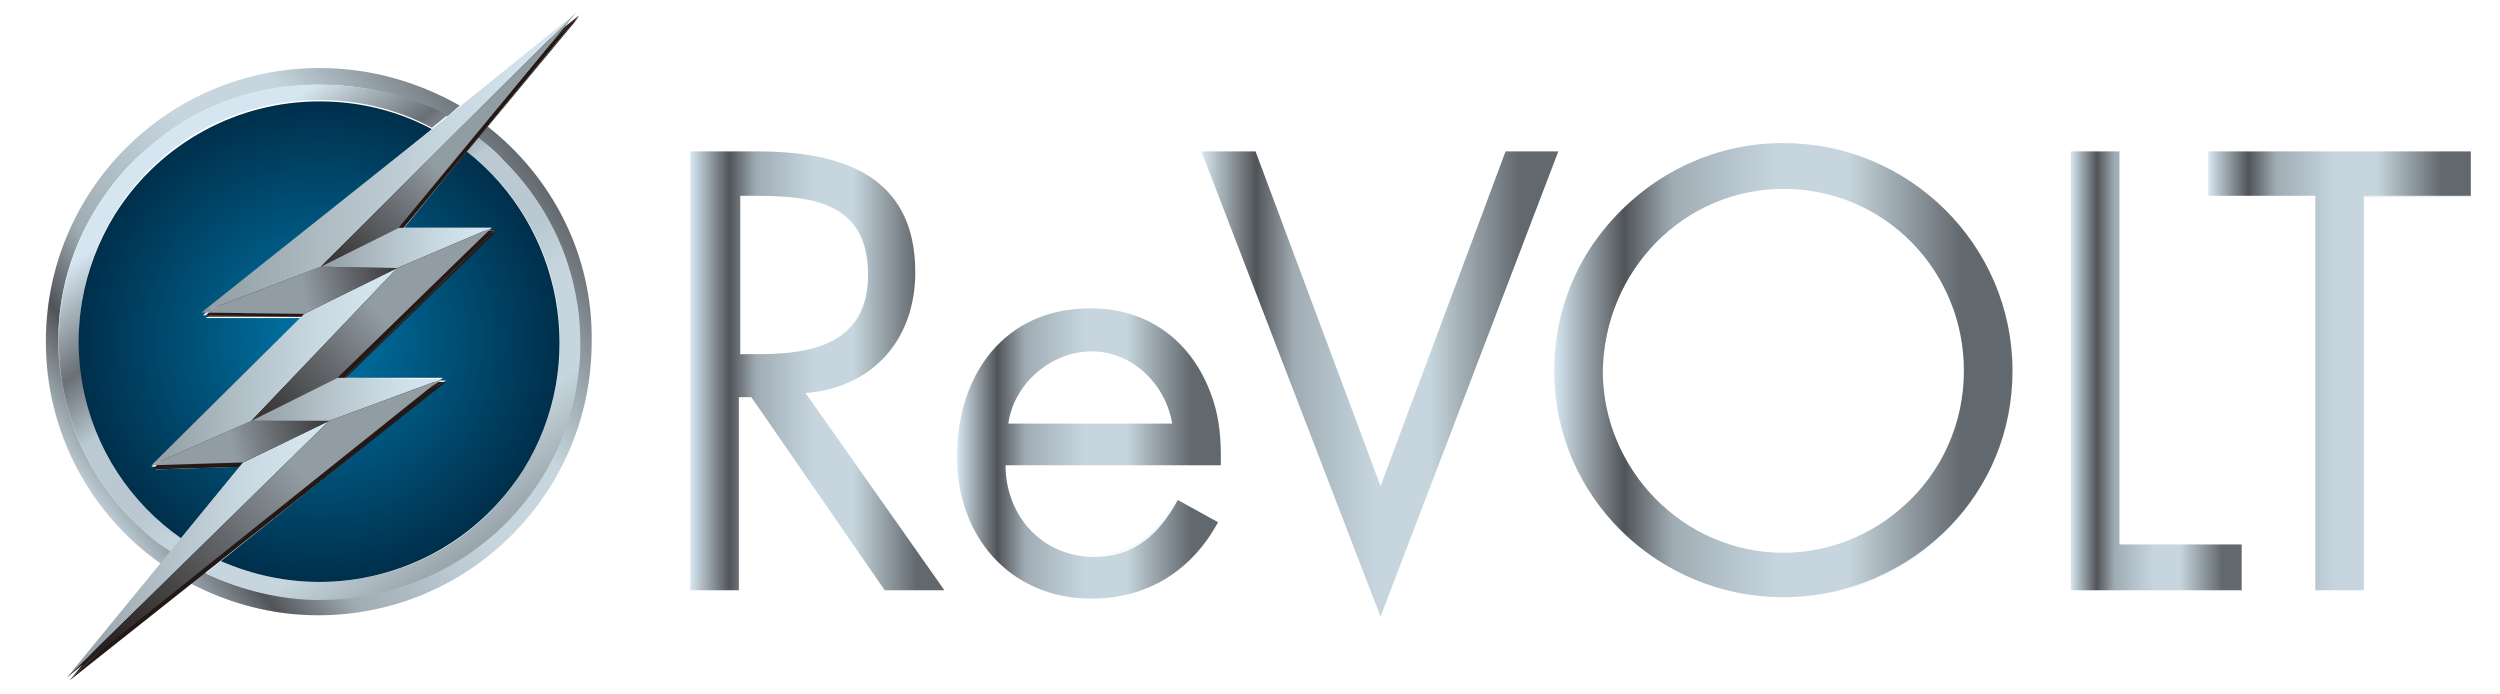 <?xml version="1.0" encoding="utf-8"?>
<!-- Generator: Adobe Illustrator 24.0.1, SVG Export Plug-In . SVG Version: 6.00 Build 0)  -->
<svg version="1.1" xmlns="http://www.w3.org/2000/svg" xmlns:xlink="http://www.w3.org/1999/xlink" x="0px" y="0px"
	 viewBox="0 0 180 50" style="enable-background:new 0 0 180 50;" xml:space="preserve">
<style type="text/css">
	.st0{clip-path:url(#SVGID_2_);fill:url(#SVGID_3_);}
	.st1{clip-path:url(#SVGID_5_);fill:#E1F2FC;}
	.st2{clip-path:url(#SVGID_5_);fill:url(#SVGID_6_);}
	.st3{clip-path:url(#SVGID_5_);fill:url(#SVGID_7_);}
	.st4{clip-path:url(#SVGID_5_);fill:url(#SVGID_8_);}
	.st5{clip-path:url(#SVGID_5_);fill:url(#SVGID_9_);}
	.st6{clip-path:url(#SVGID_11_);fill:url(#SVGID_12_);}
	.st7{fill:#231815;}
	.st8{clip-path:url(#SVGID_14_);fill:url(#SVGID_15_);}
	.st9{clip-path:url(#SVGID_17_);fill:url(#SVGID_18_);}
	.st10{clip-path:url(#SVGID_20_);fill:url(#SVGID_21_);}
	.st11{clip-path:url(#SVGID_23_);fill:url(#SVGID_24_);}
	.st12{clip-path:url(#SVGID_26_);fill:url(#SVGID_27_);}
	.st13{clip-path:url(#SVGID_29_);fill:url(#SVGID_30_);}
	.st14{clip-path:url(#SVGID_32_);fill:url(#SVGID_33_);}
	.st15{clip-path:url(#SVGID_35_);fill:url(#SVGID_36_);}
	.st16{clip-path:url(#SVGID_38_);fill:url(#SVGID_39_);}
	.st17{clip-path:url(#SVGID_38_);fill:#E1F2FC;}
	.st18{clip-path:url(#SVGID_38_);fill:url(#SVGID_40_);}
	.st19{clip-path:url(#SVGID_38_);fill:url(#SVGID_41_);}
	.st20{clip-path:url(#SVGID_38_);fill:#1F1715;}
	.st21{clip-path:url(#SVGID_38_);fill:url(#SVGID_42_);}
	.st22{clip-path:url(#SVGID_38_);fill:url(#SVGID_43_);}
	.st23{clip-path:url(#SVGID_38_);fill:url(#SVGID_44_);}
	.st24{clip-path:url(#SVGID_38_);fill:url(#SVGID_45_);}
	.st25{clip-path:url(#SVGID_38_);fill:url(#SVGID_46_);}
	.st26{clip-path:url(#SVGID_38_);fill:url(#SVGID_47_);}
	.st27{clip-path:url(#SVGID_38_);fill:url(#SVGID_48_);}
	.st28{clip-path:url(#SVGID_38_);fill:url(#SVGID_49_);}
	.st29{clip-path:url(#SVGID_38_);fill:url(#SVGID_50_);}
	.st30{clip-path:url(#SVGID_38_);fill:url(#SVGID_51_);}
	.st31{clip-path:url(#SVGID_38_);fill:url(#SVGID_52_);}
	.st32{clip-path:url(#SVGID_38_);fill:url(#SVGID_53_);}
	.st33{clip-path:url(#SVGID_38_);fill:url(#SVGID_54_);}
	.st34{clip-path:url(#SVGID_38_);fill:url(#SVGID_55_);}
	.st35{clip-path:url(#SVGID_38_);fill:url(#SVGID_56_);}
	.st36{clip-path:url(#SVGID_38_);fill:url(#SVGID_57_);}
	.st37{clip-path:url(#SVGID_38_);fill:url(#SVGID_58_);}
	.st38{clip-path:url(#SVGID_38_);fill:url(#SVGID_59_);}
	.st39{clip-path:url(#SVGID_38_);fill:url(#SVGID_60_);}
	.st40{clip-path:url(#SVGID_38_);fill:url(#SVGID_61_);}
	.st41{clip-path:url(#SVGID_38_);fill:url(#SVGID_62_);}
	.st42{clip-path:url(#SVGID_38_);fill:url(#SVGID_63_);}
	.st43{clip-path:url(#SVGID_38_);fill:url(#SVGID_64_);}
	.st44{clip-path:url(#SVGID_66_);fill:url(#SVGID_67_);}
	.st45{clip-path:url(#SVGID_69_);fill:url(#SVGID_70_);}
	.st46{clip-path:url(#SVGID_72_);fill:url(#SVGID_73_);}
	.st47{clip-path:url(#SVGID_75_);fill:url(#SVGID_76_);}
	.st48{clip-path:url(#SVGID_78_);fill:url(#SVGID_79_);}
	.st49{clip-path:url(#SVGID_81_);fill:#E1F2FC;}
	.st50{clip-path:url(#SVGID_81_);fill:url(#SVGID_82_);}
	.st51{clip-path:url(#SVGID_81_);fill:url(#SVGID_83_);}
	.st52{clip-path:url(#SVGID_81_);fill:url(#SVGID_84_);}
	.st53{clip-path:url(#SVGID_81_);fill:url(#SVGID_85_);}
	.st54{clip-path:url(#SVGID_81_);fill:url(#SVGID_86_);}
	.st55{clip-path:url(#SVGID_81_);fill:url(#SVGID_87_);}
</style>
<g id="レイヤー_2">
</g>
<g id="レイヤー_1">
	<g>
		<g>
			<defs>
				<path id="SVGID_1_" d="M3.3,24.6c0,10.9,8.8,19.7,19.7,19.7c10.9,0,19.7-8.8,19.7-19.7c0-10.9-8.8-19.7-19.7-19.7
					C12.1,4.9,3.3,13.7,3.3,24.6"/>
			</defs>
			<clipPath id="SVGID_2_">
				<use xlink:href="#SVGID_1_"  style="overflow:visible;"/>
			</clipPath>
			
				<linearGradient id="SVGID_3_" gradientUnits="userSpaceOnUse" x1="0" y1="8.740840e-02" x2="1" y2="8.740840e-02" gradientTransform="matrix(36.874 -27.201 27.201 36.874 6.115 37.029)">
				<stop  offset="0" style="stop-color:#F2F2F3"/>
				<stop  offset="0.152" style="stop-color:#5B5959"/>
				<stop  offset="0.258" style="stop-color:#B5B5B6"/>
				<stop  offset="0.41" style="stop-color:#D2D3D3"/>
				<stop  offset="0.489" style="stop-color:#E1E1E1"/>
				<stop  offset="0.64" style="stop-color:#E1E1E1"/>
				<stop  offset="0.888" style="stop-color:#6F6F6F"/>
				<stop  offset="1" style="stop-color:#6F6F6F"/>
			</linearGradient>
			<path class="st0" d="M3.3,24.6L3.3,24.6c0,6.6,3.3,12.5,8.3,16l0,0C6.5,37,3.3,31.2,3.3,24.6 M42.7,24.6
				c0,10.9-8.8,19.7-19.7,19.7c-3.3,0-6.4-0.8-9.2-2.3l0,0c2.7,1.4,5.9,2.3,9.2,2.3C33.9,44.3,42.7,35.5,42.7,24.6L42.7,24.6"/>
		</g>
		<g>
			<defs>
				<polyline id="SVGID_4_" points="3.3,44.3 42.7,44.3 42.7,4.9 3.3,4.9 3.3,44.3 				"/>
			</defs>
			<clipPath id="SVGID_5_">
				<use xlink:href="#SVGID_4_"  style="overflow:visible;"/>
			</clipPath>
			<path class="st1" d="M35.1,9.1L35.1,9.1c4.6,3.6,7.6,9.2,7.6,15.5c0,0,0,0,0,0l0,0C42.7,18.3,39.7,12.7,35.1,9.1 M23,4.9
				c-10.9,0-19.7,8.8-19.7,19.7l0,0C3.3,13.7,12.1,4.9,23,4.9c3.7,0,7.1,1,10.1,2.8l0,0C30.1,5.9,26.7,4.9,23,4.9"/>
			
				<linearGradient id="SVGID_6_" gradientUnits="userSpaceOnUse" x1="0" y1="-1.444570e-05" x2="1" y2="-1.444570e-05" gradientTransform="matrix(36.874 -27.201 27.201 36.874 6.115 37.029)">
				<stop  offset="0" style="stop-color:#D6E6F0"/>
				<stop  offset="0.152" style="stop-color:#505458"/>
				<stop  offset="0.258" style="stop-color:#A0ACB4"/>
				<stop  offset="0.41" style="stop-color:#B9C8D1"/>
				<stop  offset="0.489" style="stop-color:#C7D6DE"/>
				<stop  offset="0.64" style="stop-color:#C7D6DE"/>
				<stop  offset="0.888" style="stop-color:#62696E"/>
				<stop  offset="1" style="stop-color:#62696E"/>
			</linearGradient>
			<path class="st2" d="M35.1,9.1l-0.7,0.8c0.6,0.5,1.3,1,1.8,1.6c0,0,0.1,0.1,0.1,0.1c7.2,7.2,7.2,18.9-0.1,26.1
				c-3.7,3.6-8.5,5.4-13.3,5.4h0h0c-2.8,0-5.6-0.6-8.2-1.9l-1,0.8c2.7,1.4,5.9,2.3,9.2,2.3c10.9,0,19.7-8.8,19.7-19.7
				C42.7,18.3,39.7,12.7,35.1,9.1 M23,4.9c-10.9,0-19.7,8.8-19.7,19.7c0,6.6,3.3,12.5,8.3,16l0.7-0.9c-0.8-0.6-1.6-1.2-2.4-1.9
				c-0.1-0.1-0.1-0.1-0.2-0.2c-5.9-5.8-7.1-14.6-3.4-21.5c0.9-1.7,2-3.2,3.4-4.6c1.2-1.1,2.4-2.1,3.8-2.9c0,0,0,0,0,0l0,0
				c2.9-1.7,6.2-2.5,9.5-2.5c0,0,0,0,0,0c2.4,0,4.7,0.4,7,1.3c0,0,0,0,0,0c0,0,0,0,0,0c0.7,0.3,1.5,0.6,2.2,1l0.9-0.8
				C30.1,5.9,26.7,4.9,23,4.9"/>
			
				<linearGradient id="SVGID_7_" gradientUnits="userSpaceOnUse" x1="0" y1="-1.250618e-02" x2="1" y2="-1.250618e-02" gradientTransform="matrix(25.61 34.593 -34.593 25.61 13.587 12.794)">
				<stop  offset="0" style="stop-color:#D6E6F0"/>
				<stop  offset="0.152" style="stop-color:#697075"/>
				<stop  offset="0.258" style="stop-color:#BAC9D2"/>
				<stop  offset="0.41" style="stop-color:#B9C8D1"/>
				<stop  offset="0.489" style="stop-color:#C7D6DE"/>
				<stop  offset="0.64" style="stop-color:#C7D6DE"/>
				<stop  offset="0.888" style="stop-color:#778085"/>
				<stop  offset="1" style="stop-color:#778085"/>
			</linearGradient>
			<path class="st3" d="M6.3,16.1c-3.6,7-2.5,15.7,3.4,21.5c0.1,0.1,0.1,0.1,0.2,0.2c-0.1-0.1-0.1-0.1-0.2-0.2
				C3.8,31.8,2.6,23.1,6.3,16.1 M36.4,11.6c7.2,7.2,7.2,18.9-0.1,26.1c-3.7,3.6-8.5,5.4-13.3,5.4h0c4.8,0,9.6-1.8,13.3-5.4
				C43.6,30.5,43.6,18.8,36.4,11.6 M13.5,8.6C13.5,8.6,13.5,8.6,13.5,8.6C13.5,8.6,13.5,8.6,13.5,8.6 M30,7.4C30,7.4,30,7.4,30,7.4
				C30,7.4,30,7.4,30,7.4 M23,6.1C23,6.1,23,6.1,23,6.1c-3.3,0-6.6,0.8-9.5,2.5C16.4,6.9,19.7,6.1,23,6.1c2.4,0,4.7,0.4,7,1.3
				C27.7,6.5,25.4,6.1,23,6.1"/>
			
				<linearGradient id="SVGID_8_" gradientUnits="userSpaceOnUse" x1="0" y1="-4.050154e-02" x2="1" y2="-4.050154e-02" gradientTransform="matrix(36.874 -27.201 27.201 36.874 6.115 37.029)">
				<stop  offset="0" style="stop-color:#D6E6F0"/>
				<stop  offset="0.152" style="stop-color:#505458"/>
				<stop  offset="0.258" style="stop-color:#A0ACB4"/>
				<stop  offset="0.41" style="stop-color:#B9C8D1"/>
				<stop  offset="0.489" style="stop-color:#C7D6DE"/>
				<stop  offset="0.64" style="stop-color:#C7D6DE"/>
				<stop  offset="0.888" style="stop-color:#62696E"/>
				<stop  offset="1" style="stop-color:#62696E"/>
			</linearGradient>
			<path class="st4" d="M14.8,41.3L14.8,41.3c2.6,1.2,5.4,1.9,8.2,1.9h0C20.2,43.1,17.4,42.5,14.8,41.3 M9.9,37.8
				c0.7,0.7,1.5,1.4,2.4,1.9l0,0C11.4,39.2,10.6,38.6,9.9,37.8 M34.4,9.9L34.4,9.9c0.6,0.5,1.3,1,1.8,1.6c0,0,0.1,0.1,0.1,0.1
				c0,0-0.1-0.1-0.1-0.1C35.7,10.9,35.1,10.4,34.4,9.9 M13.5,8.6c-1.3,0.8-2.6,1.7-3.8,2.9c-1.4,1.4-2.6,3-3.4,4.6
				c0.9-1.7,2-3.2,3.4-4.6C10.9,10.4,12.1,9.4,13.5,8.6 M13.5,8.6L13.5,8.6C13.5,8.6,13.5,8.6,13.5,8.6 M30,7.4
				c0.7,0.3,1.5,0.6,2.2,1l0,0C31.4,8,30.7,7.7,30,7.4 M30,7.4C30,7.4,30,7.4,30,7.4C30,7.4,30,7.4,30,7.4"/>
			
				<linearGradient id="SVGID_9_" gradientUnits="userSpaceOnUse" x1="0" y1="-1.250798e-02" x2="1" y2="-1.250798e-02" gradientTransform="matrix(25.61 34.593 -34.593 25.61 13.587 12.794)">
				<stop  offset="0" style="stop-color:#D6E6F0"/>
				<stop  offset="0.152" style="stop-color:#697075"/>
				<stop  offset="0.258" style="stop-color:#BAC9D2"/>
				<stop  offset="0.41" style="stop-color:#B9C8D1"/>
				<stop  offset="0.489" style="stop-color:#C7D6DE"/>
				<stop  offset="0.64" style="stop-color:#C7D6DE"/>
				<stop  offset="0.888" style="stop-color:#778085"/>
				<stop  offset="1" style="stop-color:#778085"/>
			</linearGradient>
			<path class="st5" d="M34.4,9.9l-0.8,1c7,5.4,8.8,15.3,4.1,22.9c-3.3,5.3-8.9,8.1-14.7,8.1c-2.4,0-4.8-0.5-7.1-1.5l-1.1,0.9
				c2.6,1.2,5.4,1.9,8.2,1.9c4.8,0,9.6-1.8,13.3-5.4c7.3-7.2,7.3-18.9,0.1-26.1c0,0-0.1-0.1-0.1-0.1C35.7,10.9,35.1,10.4,34.4,9.9
				 M23,6.1c-3.3,0-6.6,0.8-9.5,2.5c0,0,0,0,0,0c0,0,0,0,0,0c-1.3,0.8-2.6,1.7-3.8,2.9c-1.4,1.4-2.6,3-3.4,4.6
				c-3.6,7-2.5,15.7,3.4,21.5c0.1,0.1,0.1,0.1,0.2,0.2c0.7,0.7,1.5,1.4,2.4,1.9l0.8-1c-7.5-5.2-9.7-15.5-4.8-23.4
				c3.3-5.3,8.9-8.1,14.7-8.1c2.7,0,5.5,0.6,8.1,2l1.1-0.9c-0.7-0.4-1.4-0.7-2.2-1c0,0,0,0,0,0c0,0,0,0,0,0
				C27.7,6.5,25.4,6.1,23,6.1"/>
		</g>
		<g>
			<defs>
				<path id="SVGID_10_" d="M8.3,15.4c-5.1,8.1-2.6,18.8,5.5,23.9c8.1,5.1,18.8,2.6,23.9-5.5c5.1-8.1,2.6-18.8-5.5-23.9
					c-2.9-1.8-6-2.6-9.2-2.6C17.2,7.3,11.6,10.1,8.3,15.4"/>
			</defs>
			<clipPath id="SVGID_11_">
				<use xlink:href="#SVGID_10_"  style="overflow:visible;"/>
			</clipPath>
			
				<radialGradient id="SVGID_12_" cx="4.812485e-06" cy="1.006270e-03" r="1" gradientTransform="matrix(17.317 0 0 17.317 22.985 24.566)" gradientUnits="userSpaceOnUse">
				<stop  offset="0" style="stop-color:#0077AA"/>
				<stop  offset="1" style="stop-color:#002F4B"/>
			</radialGradient>
			<path class="st6" d="M33.6,10.9l-4.5,5.5l6.3,0l0,0l-0.2,0.2l0.4,0l0,0l0,0l0,0l0,0L24.8,27.2l7.1,0l-0.3,0.2l0.5,0l0,0l0,0l0,0
				l0,0l0,0L15.9,40.4c2.3,1,4.7,1.5,7.1,1.5c5.8,0,11.4-2.9,14.7-8.1C42.4,26.2,40.5,16.3,33.6,10.9 M23,7.3
				c-5.8,0-11.4,2.9-14.7,8.1c-4.9,7.9-2.8,18.1,4.8,23.4l4.3-5.2l-6.2,0.2l0,0l0,0l0,0l0,0l0,0l0.2-0.2l-0.5,0l0,0l0,0l0,0l0,0l0,0
				l0,0l0,0l10.8-10.7l-6.9,0l0,0l0,0l0,0l0,0l0.3-0.2l-0.5,0L31.1,9.3C28.5,7.9,25.7,7.3,23,7.3"/>
		</g>
		<polyline class="st7" points="5,49 17.8,33.6 23.9,30.5 5,49 		"/>
		<path class="st7" d="M5,49L5,49l12.7-15.5h0l6.2-3l0,0L5,49 M17.8,33.6L5,49l18.9-18.5L17.8,33.6L17.8,33.6"/>
		<polyline class="st7" points="23.9,30.5 17.8,33.6 11.1,33.7 18.3,30.5 23.9,30.5 		"/>
		<path class="st7" d="M11.1,33.7L11.1,33.7l7.3-3.3h0l5.6,0l-6.2,3L11.1,33.7 M18.3,30.5l-7.2,3.3l6.6-0.2l6.2-3L18.3,30.5"/>
		<polyline class="st7" points="18.3,30.5 11.1,33.7 22.1,22.8 28.8,19.5 18.3,30.5 		"/>
		<path class="st7" d="M11.1,33.7L11.1,33.7l11-11l6.7-3.3l0,0l-10.5,11h0L11.1,33.7 M22.1,22.8l-11,11l7.2-3.3l10.4-11L22.1,22.8
			L22.1,22.8"/>
		<polyline class="st7" points="28.8,19.5 22.1,22.8 14.8,22.7 23.3,19.4 28.8,19.5 		"/>
		<path class="st7" d="M22.1,22.8l-7.3,0l0,0l8.6-3.3l5.5,0.1l0,0L22.1,22.8 M14.8,22.7l7.3,0l6.7-3.3l-5.5-0.1L14.8,22.7"/>
		<polyline class="st7" points="23.3,19.4 14.8,22.7 41.7,1.1 23.3,19.4 		"/>
		<path class="st7" d="M14.8,22.7L14.8,22.7L41.7,1.1l0,0L23.3,19.4h0L14.8,22.7 M41.7,1.1L14.8,22.7l8.6-3.3L41.7,1.1"/>
		<polyline class="st7" points="41.7,1.1 23.3,19.4 28.9,16.6 41.7,1.1 		"/>
		<path class="st7" d="M23.3,19.4L23.3,19.4L41.7,1.1l0,0L28.9,16.6L23.3,19.4 M41.7,1.2L23.4,19.4l5.5-2.8L41.7,1.2"/>
		<polyline class="st7" points="23.3,19.4 28.9,16.6 35.6,16.6 28.8,19.5 23.3,19.4 		"/>
		<path class="st7" d="M28.8,19.5l-5.5-0.1l0,0l5.5-2.8h0l6.7,0l0,0L28.8,19.5 M23.3,19.4l5.5,0.1l6.8-2.9l-6.7,0L23.3,19.4"/>
		<polyline class="st7" points="35.6,16.6 28.8,19.5 18.3,30.5 24.5,27.5 35.6,16.6 		"/>
		<path class="st7" d="M18.3,30.5L18.3,30.5l10.5-11h0l6.8-2.9l0,0L24.5,27.5L18.3,30.5 M28.8,19.5l-10.4,11l6.2-3l11.1-10.8
			L28.8,19.5"/>
		<polyline class="st7" points="24.5,27.5 18.3,30.5 23.9,30.5 32.1,27.5 24.5,27.5 		"/>
		<path class="st7" d="M23.9,30.5L23.9,30.5l-5.6,0l0,0l6.2-3h0l7.5,0l0,0L23.9,30.5 M18.4,30.5l5.6,0l8.1-3l-7.5,0L18.4,30.5"/>
		<polyline class="st7" points="32.1,27.5 23.9,30.5 5,49 32.1,27.5 		"/>
		<path class="st7" d="M5,49L5,49l18.9-18.5l8.1-3l0,0L5,49 M23.9,30.5L5,49l27-21.5L23.9,30.5L23.9,30.5"/>
		<g>
			<defs>
				<polyline id="SVGID_13_" points="17.5,33.3 4.8,48.8 23.7,30.3 17.5,33.3 				"/>
			</defs>
			<clipPath id="SVGID_14_">
				<use xlink:href="#SVGID_13_"  style="overflow:visible;"/>
			</clipPath>
			
				<linearGradient id="SVGID_15_" gradientUnits="userSpaceOnUse" x1="3.474958e-06" y1="7.995878e-02" x2="1" y2="7.995878e-02" gradientTransform="matrix(18.936 0 0 18.936 4.783 39.562)">
				<stop  offset="0" style="stop-color:#A4A4A5"/>
				<stop  offset="0.346" style="stop-color:#C8C8C9"/>
				<stop  offset="0.691" style="stop-color:#E5E5E6"/>
				<stop  offset="0.887" style="stop-color:#F0F0F1"/>
				<stop  offset="1" style="stop-color:#F0F0F1"/>
			</linearGradient>
			<polyline class="st8" points="17.5,33.3 17.5,33.3 17.3,33.6 17.3,33.6 13.1,38.8 12.2,39.8 12.2,39.8 11.5,40.6 11.5,40.6 
				4.8,48.8 4.8,48.8 4.8,48.8 17.5,33.3 			"/>
		</g>
		<g>
			<defs>
				<polyline id="SVGID_16_" points="10.9,33.5 17.5,33.3 23.7,30.3 18.1,30.3 10.9,33.5 				"/>
			</defs>
			<clipPath id="SVGID_17_">
				<use xlink:href="#SVGID_16_"  style="overflow:visible;"/>
			</clipPath>
			
				<linearGradient id="SVGID_18_" gradientUnits="userSpaceOnUse" x1="0" y1="2.119600e-02" x2="1" y2="2.119600e-02" gradientTransform="matrix(15.645 -3.994 3.994 15.645 11.372 33.397)">
				<stop  offset="0" style="stop-color:#A4A4A5"/>
				<stop  offset="0.339" style="stop-color:#A4A4A5"/>
				<stop  offset="0.543" style="stop-color:#74706F"/>
				<stop  offset="0.751" style="stop-color:#48403F"/>
				<stop  offset="0.91" style="stop-color:#2D2320"/>
				<stop  offset="1" style="stop-color:#231815"/>
			</linearGradient>
			<polyline class="st9" points="14.1,33.4 10.9,33.5 10.9,33.5 10.9,33.5 11.3,33.5 11.3,33.5 11.6,33.5 11.6,33.5 14.1,33.4 			
				"/>
		</g>
		<g>
			<defs>
				<polyline id="SVGID_19_" points="21.9,22.6 10.9,33.5 18.1,30.3 28.6,19.3 21.9,22.6 				"/>
			</defs>
			<clipPath id="SVGID_20_">
				<use xlink:href="#SVGID_19_"  style="overflow:visible;"/>
			</clipPath>
			
				<linearGradient id="SVGID_21_" gradientUnits="userSpaceOnUse" x1="0" y1="0.402" x2="1" y2="0.402" gradientTransform="matrix(17.698 0 0 17.698 10.88 26.404)">
				<stop  offset="0" style="stop-color:#A4A4A5"/>
				<stop  offset="0.346" style="stop-color:#C8C8C9"/>
				<stop  offset="0.691" style="stop-color:#E5E5E6"/>
				<stop  offset="0.887" style="stop-color:#F0F0F1"/>
				<stop  offset="1" style="stop-color:#F0F0F1"/>
			</linearGradient>
			<polyline class="st10" points="10.9,33.5 10.9,33.5 10.9,33.5 10.9,33.5 			"/>
		</g>
		<g>
			<defs>
				<polyline id="SVGID_22_" points="14.5,22.5 21.9,22.6 28.6,19.3 23.1,19.2 14.5,22.5 				"/>
			</defs>
			<clipPath id="SVGID_23_">
				<use xlink:href="#SVGID_22_"  style="overflow:visible;"/>
			</clipPath>
			
				<linearGradient id="SVGID_24_" gradientUnits="userSpaceOnUse" x1="0" y1="4.838520e-02" x2="1" y2="4.838520e-02" gradientTransform="matrix(17.191 -3.882 3.882 17.191 14.731 22.422)">
				<stop  offset="0" style="stop-color:#A4A4A5"/>
				<stop  offset="0.415" style="stop-color:#A4A4A5"/>
				<stop  offset="0.596" style="stop-color:#74706F"/>
				<stop  offset="0.78" style="stop-color:#48403F"/>
				<stop  offset="0.921" style="stop-color:#2D2320"/>
				<stop  offset="1" style="stop-color:#231815"/>
			</linearGradient>
			<polyline class="st11" points="28.6,19.3 21.9,22.6 14.5,22.5 15,22.5 15,22.5 15.3,22.5 15.3,22.5 21.9,22.6 21.9,22.6 
				28.6,19.3 			"/>
		</g>
		<g>
			<defs>
				<polyline id="SVGID_25_" points="14.5,22.5 23.1,19.2 41.5,0.9 14.5,22.5 				"/>
			</defs>
			<clipPath id="SVGID_26_">
				<use xlink:href="#SVGID_25_"  style="overflow:visible;"/>
			</clipPath>
			
				<linearGradient id="SVGID_27_" gradientUnits="userSpaceOnUse" x1="4.464835e-06" y1="0.401" x2="4.464835e-06" y2="0.401" gradientTransform="matrix(26.913 0 0 26.913 14.549 11.71)">
				<stop  offset="0" style="stop-color:#A4A4A5"/>
				<stop  offset="0.346" style="stop-color:#C8C8C9"/>
				<stop  offset="0.691" style="stop-color:#E5E5E6"/>
				<stop  offset="0.887" style="stop-color:#F0F0F1"/>
				<stop  offset="1" style="stop-color:#F0F0F1"/>
			</linearGradient>
			<line class="st12" x1="14.5" y1="22.5" x2="14.5" y2="22.5"/>
		</g>
		<g>
			<defs>
				<polyline id="SVGID_28_" points="23.1,19.2 28.7,16.4 41.5,0.9 23.1,19.2 				"/>
			</defs>
			<clipPath id="SVGID_29_">
				<use xlink:href="#SVGID_28_"  style="overflow:visible;"/>
			</clipPath>
			
				<linearGradient id="SVGID_30_" gradientUnits="userSpaceOnUse" x1="0" y1="-3.137139e-02" x2="1" y2="-3.137139e-02" gradientTransform="matrix(-20.636 19.86 -19.86 -20.636 40.858 1.817)">
				<stop  offset="0" style="stop-color:#A4A4A5"/>
				<stop  offset="0.482" style="stop-color:#A4A4A5"/>
				<stop  offset="0.642" style="stop-color:#74706F"/>
				<stop  offset="0.805" style="stop-color:#48403F"/>
				<stop  offset="0.93" style="stop-color:#2D2320"/>
				<stop  offset="1" style="stop-color:#231815"/>
			</linearGradient>
			<path class="st13" d="M41.5,0.9L41.5,0.9L28.7,16.4l-5.5,2.8l0,0l0,0l0,0l5.5-2.8L39.3,3.5l0,0l0,0l1.1-1.3l0,0L41.5,0.9
				 M41.5,0.9L41.5,0.9"/>
		</g>
		<g>
			<defs>
				<polyline id="SVGID_31_" points="18.1,30.3 23.7,30.3 31.8,27.3 24.3,27.2 18.1,30.3 				"/>
			</defs>
			<clipPath id="SVGID_32_">
				<use xlink:href="#SVGID_31_"  style="overflow:visible;"/>
			</clipPath>
			
				<linearGradient id="SVGID_33_" gradientUnits="userSpaceOnUse" x1="1.530365e-06" y1="1.687227e-03" x2="1" y2="1.687227e-03" gradientTransform="matrix(13.71 0 0 13.71 18.125 28.765)">
				<stop  offset="0" style="stop-color:#A4A4A5"/>
				<stop  offset="0.346" style="stop-color:#C8C8C9"/>
				<stop  offset="0.691" style="stop-color:#E5E5E6"/>
				<stop  offset="0.887" style="stop-color:#F0F0F1"/>
				<stop  offset="1" style="stop-color:#F0F0F1"/>
			</linearGradient>
			<polyline class="st14" points="31.8,27.3 23.7,30.3 18.1,30.3 23.7,30.3 31.8,27.3 			"/>
		</g>
		<g>
			<defs>
				<polyline id="SVGID_34_" points="23.7,30.3 4.8,48.8 31.8,27.3 23.7,30.3 				"/>
			</defs>
			<clipPath id="SVGID_35_">
				<use xlink:href="#SVGID_34_"  style="overflow:visible;"/>
			</clipPath>
			
				<linearGradient id="SVGID_36_" gradientUnits="userSpaceOnUse" x1="0" y1="1.380212e-05" x2="1" y2="1.380212e-05" gradientTransform="matrix(-25.45 20.937 -20.937 -25.45 30.866 27.72)">
				<stop  offset="0" style="stop-color:#A4A4A5"/>
				<stop  offset="0.339" style="stop-color:#A4A4A5"/>
				<stop  offset="0.543" style="stop-color:#74706F"/>
				<stop  offset="0.751" style="stop-color:#48403F"/>
				<stop  offset="0.91" style="stop-color:#2D2320"/>
				<stop  offset="1" style="stop-color:#231815"/>
			</linearGradient>
			<path class="st15" d="M4.8,48.8L4.8,48.8L4.8,48.8L4.8,48.8L4.8,48.8L4.8,48.8 M31.8,27.3L31.8,27.3"/>
		</g>
		<g>
			<defs>
				<polyline id="SVGID_37_" points="4.8,48.8 41.5,48.8 41.5,0.9 4.8,0.9 4.8,48.8 				"/>
			</defs>
			<clipPath id="SVGID_38_">
				<use xlink:href="#SVGID_37_"  style="overflow:visible;"/>
			</clipPath>
			
				<linearGradient id="SVGID_39_" gradientUnits="userSpaceOnUse" x1="2.212893e-04" y1="-1.071697e-04" x2="1" y2="-1.071697e-04" gradientTransform="matrix(18.936 0 0 18.936 4.783 39.562)">
				<stop  offset="0" style="stop-color:#919CA3"/>
				<stop  offset="0.316" style="stop-color:#AEBBC3"/>
				<stop  offset="0.683" style="stop-color:#C9D9E2"/>
				<stop  offset="0.887" style="stop-color:#D4E4EE"/>
				<stop  offset="1" style="stop-color:#D4E4EE"/>
			</linearGradient>
			<polyline class="st16" points="23.7,30.3 17.5,33.3 17.5,33.3 4.8,48.8 23.7,30.3 			"/>
			<polyline class="st17" points="4.8,48.8 4.8,48.8 4.8,48.8 4.8,48.8 			"/>
			
				<linearGradient id="SVGID_40_" gradientUnits="userSpaceOnUse" x1="0" y1="4.278583e-02" x2="1" y2="4.278583e-02" gradientTransform="matrix(-25.45 20.937 -20.937 -25.45 30.866 27.72)">
				<stop  offset="0" style="stop-color:#919CA3"/>
				<stop  offset="0.339" style="stop-color:#919CA3"/>
				<stop  offset="0.547" style="stop-color:#65696D"/>
				<stop  offset="0.753" style="stop-color:#3F3D3D"/>
				<stop  offset="0.91" style="stop-color:#282120"/>
				<stop  offset="1" style="stop-color:#1F1715"/>
			</linearGradient>
			<polyline class="st18" points="23.7,30.3 4.8,48.8 4.8,48.8 4.8,48.8 23.7,30.3 			"/>
			
				<radialGradient id="SVGID_41_" cx="-0.699" cy="0.516" r="3.830892e-05" gradientTransform="matrix(17.317 0 0 17.317 22.985 24.566)" gradientUnits="userSpaceOnUse">
				<stop  offset="0" style="stop-color:#0071A8"/>
				<stop  offset="1" style="stop-color:#002D4A"/>
			</radialGradient>
			<polyline class="st19" points="10.9,33.5 10.9,33.5 10.9,33.5 10.9,33.5 			"/>
			<polyline class="st20" points="23.3,30.5 17.5,33.3 14.1,33.4 17.5,33.3 17.5,33.3 23.3,30.5 			"/>
			
				<linearGradient id="SVGID_42_" gradientUnits="userSpaceOnUse" x1="0" y1="-0.409" x2="1" y2="-0.409" gradientTransform="matrix(18.936 0 0 18.936 4.783 39.562)">
				<stop  offset="0" style="stop-color:#919CA3"/>
				<stop  offset="0.316" style="stop-color:#AEBBC3"/>
				<stop  offset="0.683" style="stop-color:#C9D9E2"/>
				<stop  offset="0.887" style="stop-color:#D4E4EE"/>
				<stop  offset="1" style="stop-color:#D4E4EE"/>
			</linearGradient>
			<polyline class="st21" points="23.7,30.3 23.3,30.5 17.5,33.3 17.5,33.3 17.5,33.3 17.5,33.3 23.7,30.3 			"/>
			
				<linearGradient id="SVGID_43_" gradientUnits="userSpaceOnUse" x1="0" y1="2.589682e-03" x2="1" y2="2.589682e-03" gradientTransform="matrix(15.645 -3.994 3.994 15.645 11.372 33.397)">
				<stop  offset="0" style="stop-color:#919CA3"/>
				<stop  offset="0.339" style="stop-color:#919CA3"/>
				<stop  offset="0.546" style="stop-color:#65696D"/>
				<stop  offset="0.753" style="stop-color:#3F3D3D"/>
				<stop  offset="0.91" style="stop-color:#282120"/>
				<stop  offset="1" style="stop-color:#1F1715"/>
			</linearGradient>
			<polyline class="st22" points="18.1,30.3 10.9,33.5 14.1,33.4 17.5,33.3 23.3,30.5 23.7,30.3 18.1,30.3 			"/>
			
				<linearGradient id="SVGID_44_" gradientUnits="userSpaceOnUse" x1="5.022196e-05" y1="0.31" x2="1" y2="0.31" gradientTransform="matrix(17.698 0 0 17.698 10.88 26.404)">
				<stop  offset="0" style="stop-color:#919CA3"/>
				<stop  offset="0.316" style="stop-color:#AEBBC3"/>
				<stop  offset="0.683" style="stop-color:#C9D9E2"/>
				<stop  offset="0.887" style="stop-color:#D4E4EE"/>
				<stop  offset="1" style="stop-color:#D4E4EE"/>
			</linearGradient>
			<polyline class="st23" points="18.1,30.3 10.9,33.5 10.9,33.5 10.9,33.5 18.1,30.3 			"/>
			
				<radialGradient id="SVGID_45_" cx="0" cy="0" r="1" gradientTransform="matrix(17.317 0 0 17.317 22.985 24.566)" gradientUnits="userSpaceOnUse">
				<stop  offset="0" style="stop-color:#0071A8"/>
				<stop  offset="1" style="stop-color:#002D4A"/>
			</radialGradient>
			<polyline class="st24" points="21.7,22.8 10.9,33.5 10.9,33.5 21.7,22.8 21.7,22.8 			"/>
			<polyline class="st20" points="28.1,19.5 21.9,22.6 21.9,22.6 21.7,22.8 21.7,22.8 21.9,22.6 28.1,19.5 			"/>
			<polyline class="st20" points="21.7,22.8 21.7,22.8 21.7,22.8 21.7,22.8 21.7,22.8 			"/>
			
				<linearGradient id="SVGID_46_" gradientUnits="userSpaceOnUse" x1="9.236099e-05" y1="-8.783454e-06" x2="1" y2="-8.783454e-06" gradientTransform="matrix(17.698 0 0 17.698 10.88 26.404)">
				<stop  offset="0" style="stop-color:#919CA3"/>
				<stop  offset="0.316" style="stop-color:#AEBBC3"/>
				<stop  offset="0.683" style="stop-color:#C9D9E2"/>
				<stop  offset="0.887" style="stop-color:#D4E4EE"/>
				<stop  offset="1" style="stop-color:#D4E4EE"/>
			</linearGradient>
			<polyline class="st25" points="28.6,19.3 28.1,19.5 21.9,22.6 21.7,22.8 21.7,22.8 10.9,33.5 18.1,30.3 28.6,19.3 			"/>
			
				<linearGradient id="SVGID_47_" gradientUnits="userSpaceOnUse" x1="0" y1="4.838837e-02" x2="1" y2="4.838837e-02" gradientTransform="matrix(17.191 -3.882 3.882 17.191 14.731 22.422)">
				<stop  offset="0" style="stop-color:#919CA3"/>
				<stop  offset="0.415" style="stop-color:#919CA3"/>
				<stop  offset="0.599" style="stop-color:#65696D"/>
				<stop  offset="0.781" style="stop-color:#3F3D3D"/>
				<stop  offset="0.921" style="stop-color:#282120"/>
				<stop  offset="1" style="stop-color:#1F1715"/>
			</linearGradient>
			<polyline class="st26" points="28.6,19.3 21.9,22.6 21.9,22.6 21.9,22.6 28.1,19.5 28.6,19.3 28.6,19.3 28.6,19.3 			"/>
			
				<linearGradient id="SVGID_48_" gradientUnits="userSpaceOnUse" x1="0" y1="0.119" x2="0.622" y2="0.119" gradientTransform="matrix(12.287 0 0 12.287 23.123 17.83)">
				<stop  offset="0" style="stop-color:#919CA3"/>
				<stop  offset="0.316" style="stop-color:#AEBBC3"/>
				<stop  offset="0.683" style="stop-color:#C9D9E2"/>
				<stop  offset="0.887" style="stop-color:#D4E4EE"/>
				<stop  offset="1" style="stop-color:#D4E4EE"/>
			</linearGradient>
			<polyline class="st27" points="28.6,19.3 28.6,19.3 28.6,19.3 28.6,19.3 			"/>
			
				<linearGradient id="SVGID_49_" gradientUnits="userSpaceOnUse" x1="0" y1="1.175509e-02" x2="1" y2="1.175509e-02" gradientTransform="matrix(17.191 -3.882 3.882 17.191 14.731 22.422)">
				<stop  offset="0" style="stop-color:#919CA3"/>
				<stop  offset="0.415" style="stop-color:#919CA3"/>
				<stop  offset="0.599" style="stop-color:#65696D"/>
				<stop  offset="0.781" style="stop-color:#3F3D3D"/>
				<stop  offset="0.921" style="stop-color:#282120"/>
				<stop  offset="1" style="stop-color:#1F1715"/>
			</linearGradient>
			<polyline class="st28" points="23.1,19.2 14.5,22.5 21.9,22.6 28.6,19.3 23.1,19.2 			"/>
			
				<linearGradient id="SVGID_50_" gradientUnits="userSpaceOnUse" x1="4.464835e-06" y1="0.34" x2="1" y2="0.34" gradientTransform="matrix(26.913 0 0 26.913 14.549 11.71)">
				<stop  offset="0" style="stop-color:#919CA3"/>
				<stop  offset="0.316" style="stop-color:#AEBBC3"/>
				<stop  offset="0.683" style="stop-color:#C9D9E2"/>
				<stop  offset="0.887" style="stop-color:#D4E4EE"/>
				<stop  offset="1" style="stop-color:#D4E4EE"/>
			</linearGradient>
			<polyline class="st29" points="23.1,19.2 14.5,22.5 23.1,19.2 			"/>
			
				<linearGradient id="SVGID_51_" gradientUnits="userSpaceOnUse" x1="-3.104545e-06" y1="0.116" x2="1" y2="0.116" gradientTransform="matrix(12.287 0 0 12.287 23.123 17.83)">
				<stop  offset="0" style="stop-color:#919CA3"/>
				<stop  offset="0.316" style="stop-color:#AEBBC3"/>
				<stop  offset="0.683" style="stop-color:#C9D9E2"/>
				<stop  offset="0.887" style="stop-color:#D4E4EE"/>
				<stop  offset="1" style="stop-color:#D4E4EE"/>
			</linearGradient>
			<polyline class="st30" points="23.1,19.2 23.1,19.2 28.6,19.3 28.6,19.3 23.1,19.2 			"/>
			
				<linearGradient id="SVGID_52_" gradientUnits="userSpaceOnUse" x1="4.464835e-06" y1="3.456040e-06" x2="1" y2="3.456040e-06" gradientTransform="matrix(26.913 0 0 26.913 14.549 11.71)">
				<stop  offset="0" style="stop-color:#919CA3"/>
				<stop  offset="0.316" style="stop-color:#AEBBC3"/>
				<stop  offset="0.683" style="stop-color:#C9D9E2"/>
				<stop  offset="0.887" style="stop-color:#D4E4EE"/>
				<stop  offset="1" style="stop-color:#D4E4EE"/>
			</linearGradient>
			<polyline class="st31" points="41.5,0.9 31.1,9.3 14.5,22.5 23.1,19.2 23.1,19.2 23.1,19.2 41.5,0.9 			"/>
			
				<linearGradient id="SVGID_53_" gradientUnits="userSpaceOnUse" x1="0" y1="-6.131921e-02" x2="1" y2="-6.131921e-02" gradientTransform="matrix(26.913 0 0 26.913 14.549 11.71)">
				<stop  offset="0" style="stop-color:#919CA3"/>
				<stop  offset="0.316" style="stop-color:#AEBBC3"/>
				<stop  offset="0.683" style="stop-color:#C9D9E2"/>
				<stop  offset="0.887" style="stop-color:#D4E4EE"/>
				<stop  offset="1" style="stop-color:#D4E4EE"/>
			</linearGradient>
			<polyline class="st32" points="41.5,0.9 23.1,19.2 23.1,19.2 41.5,0.9 			"/>
			
				<linearGradient id="SVGID_54_" gradientUnits="userSpaceOnUse" x1="0" y1="-3.136522e-02" x2="1" y2="-3.136522e-02" gradientTransform="matrix(-20.636 19.86 -19.86 -20.636 40.858 1.817)">
				<stop  offset="0" style="stop-color:#919CA3"/>
				<stop  offset="0.482" style="stop-color:#919CA3"/>
				<stop  offset="0.644" style="stop-color:#65696D"/>
				<stop  offset="0.806" style="stop-color:#3F3D3D"/>
				<stop  offset="0.93" style="stop-color:#282120"/>
				<stop  offset="1" style="stop-color:#1F1715"/>
			</linearGradient>
			<polyline class="st33" points="41.5,0.9 23.1,19.2 28.7,16.4 41.5,0.9 			"/>
			
				<linearGradient id="SVGID_55_" gradientUnits="userSpaceOnUse" x1="0.319" y1="0.279" x2="0.319" y2="0.279" gradientTransform="matrix(26.913 0 0 26.913 14.549 11.71)">
				<stop  offset="0" style="stop-color:#919CA3"/>
				<stop  offset="0.316" style="stop-color:#AEBBC3"/>
				<stop  offset="0.683" style="stop-color:#C9D9E2"/>
				<stop  offset="0.887" style="stop-color:#D4E4EE"/>
				<stop  offset="1" style="stop-color:#D4E4EE"/>
			</linearGradient>
			<line class="st34" x1="23.1" y1="19.2" x2="23.1" y2="19.2"/>
			
				<linearGradient id="SVGID_56_" gradientUnits="userSpaceOnUse" x1="0" y1="-3.947534e-02" x2="1" y2="-3.947534e-02" gradientTransform="matrix(-20.636 19.86 -19.86 -20.636 40.858 1.817)">
				<stop  offset="0" style="stop-color:#919CA3"/>
				<stop  offset="0.482" style="stop-color:#919CA3"/>
				<stop  offset="0.644" style="stop-color:#65696D"/>
				<stop  offset="0.806" style="stop-color:#3F3D3D"/>
				<stop  offset="0.93" style="stop-color:#282120"/>
				<stop  offset="1" style="stop-color:#1F1715"/>
			</linearGradient>
			<polyline class="st35" points="28.7,16.4 23.1,19.2 23.1,19.2 28.7,16.4 			"/>
			
				<linearGradient id="SVGID_57_" gradientUnits="userSpaceOnUse" x1="-3.104545e-06" y1="-6.286702e-06" x2="1" y2="-6.286702e-06" gradientTransform="matrix(12.287 0 0 12.287 23.123 17.83)">
				<stop  offset="0" style="stop-color:#919CA3"/>
				<stop  offset="0.316" style="stop-color:#AEBBC3"/>
				<stop  offset="0.683" style="stop-color:#C9D9E2"/>
				<stop  offset="0.887" style="stop-color:#D4E4EE"/>
				<stop  offset="1" style="stop-color:#D4E4EE"/>
			</linearGradient>
			<polyline class="st36" points="28.7,16.4 23.1,19.2 28.6,19.3 35.4,16.4 29.1,16.4 29.1,16.4 28.7,16.4 			"/>
			<polyline class="st20" points="18.1,30.3 18.1,30.3 18.1,30.3 18.1,30.3 			"/>
			
				<linearGradient id="SVGID_58_" gradientUnits="userSpaceOnUse" x1="0" y1="-9.194111e-02" x2="1" y2="-9.194111e-02" gradientTransform="matrix(17.698 0 0 17.698 10.88 26.404)">
				<stop  offset="0" style="stop-color:#919CA3"/>
				<stop  offset="0.316" style="stop-color:#AEBBC3"/>
				<stop  offset="0.683" style="stop-color:#C9D9E2"/>
				<stop  offset="0.887" style="stop-color:#D4E4EE"/>
				<stop  offset="1" style="stop-color:#D4E4EE"/>
			</linearGradient>
			<polyline class="st37" points="28.6,19.3 28.6,19.3 18.1,30.3 18.1,30.3 28.6,19.3 			"/>
			
				<linearGradient id="SVGID_59_" gradientUnits="userSpaceOnUse" x1="0" y1="1.381746e-04" x2="0.877" y2="1.381746e-04" gradientTransform="matrix(17.191 -3.882 3.882 17.191 14.731 22.422)">
				<stop  offset="0" style="stop-color:#919CA3"/>
				<stop  offset="0.415" style="stop-color:#919CA3"/>
				<stop  offset="0.599" style="stop-color:#65696D"/>
				<stop  offset="0.781" style="stop-color:#3F3D3D"/>
				<stop  offset="0.921" style="stop-color:#282120"/>
				<stop  offset="1" style="stop-color:#1F1715"/>
			</linearGradient>
			<polyline class="st38" points="28.6,19.3 28.6,19.3 28.6,19.3 28.6,19.3 			"/>
			
				<linearGradient id="SVGID_60_" gradientUnits="userSpaceOnUse" x1="0" y1="1.882130e-03" x2="1" y2="1.882130e-03" gradientTransform="matrix(12.287 0 0 12.287 23.123 17.83)">
				<stop  offset="0" style="stop-color:#919CA3"/>
				<stop  offset="0.316" style="stop-color:#AEBBC3"/>
				<stop  offset="0.683" style="stop-color:#C9D9E2"/>
				<stop  offset="0.887" style="stop-color:#D4E4EE"/>
				<stop  offset="1" style="stop-color:#D4E4EE"/>
			</linearGradient>
			<polyline class="st39" points="35.4,16.4 28.6,19.3 28.6,19.3 28.6,19.3 35.4,16.4 35.4,16.4 35.4,16.4 			"/>
			
				<linearGradient id="SVGID_61_" gradientUnits="userSpaceOnUse" x1="0" y1="1.026831e-02" x2="1" y2="1.026831e-02" gradientTransform="matrix(-19.297 16.303 -16.303 -19.297 34.461 16.833)">
				<stop  offset="0" style="stop-color:#919CA3"/>
				<stop  offset="0.363" style="stop-color:#919CA3"/>
				<stop  offset="0.563" style="stop-color:#65696D"/>
				<stop  offset="0.762" style="stop-color:#3F3D3D"/>
				<stop  offset="0.913" style="stop-color:#282120"/>
				<stop  offset="1" style="stop-color:#1F1715"/>
			</linearGradient>
			<polyline class="st40" points="35.4,16.4 28.6,19.3 18.1,30.3 18.1,30.3 24.3,27.2 35.4,16.4 35.4,16.4 			"/>
			
				<linearGradient id="SVGID_62_" gradientUnits="userSpaceOnUse" x1="1.530365e-06" y1="-2.316416e-05" x2="1" y2="-2.316416e-05" gradientTransform="matrix(13.71 0 0 13.71 18.125 28.765)">
				<stop  offset="0" style="stop-color:#919CA3"/>
				<stop  offset="0.316" style="stop-color:#AEBBC3"/>
				<stop  offset="0.683" style="stop-color:#C9D9E2"/>
				<stop  offset="0.887" style="stop-color:#D4E4EE"/>
				<stop  offset="1" style="stop-color:#D4E4EE"/>
			</linearGradient>
			<polyline class="st41" points="24.3,27.2 18.1,30.3 18.1,30.3 23.7,30.3 31.8,27.3 24.8,27.2 24.8,27.2 24.3,27.2 			"/>
			<polyline class="st17" points="5.9,47.9 4.8,48.8 4.8,48.8 5.9,47.9 5.9,47.9 			"/>
			
				<radialGradient id="SVGID_63_" cx="0" cy="0" r="1" gradientTransform="matrix(17.317 0 0 17.317 22.985 24.566)" gradientUnits="userSpaceOnUse">
				<stop  offset="0" style="stop-color:#0071A8"/>
				<stop  offset="1" style="stop-color:#002D4A"/>
			</radialGradient>
			<polyline class="st42" points="31.8,27.3 31.6,27.5 31.6,27.5 31.8,27.3 			"/>
			<polyline class="st20" points="7.2,46.9 6,47.9 6,47.9 7.2,46.9 7.2,46.9 			"/>
			<path class="st20" d="M6,47.9L6,47.9L6,47.9L6,47.9L6,47.9 M7.2,46.9L7.2,46.9L7.2,46.9L7.2,46.9L7.2,46.9"/>
			<polyline class="st20" points="31.6,27.5 31.1,27.8 31.1,27.8 31.6,27.5 31.6,27.5 			"/>
			<path class="st20" d="M31.1,27.8L31.1,27.8L31.1,27.8L31.1,27.8L31.1,27.8 M31.6,27.5L31.6,27.5L31.6,27.5L31.6,27.5L31.6,27.5"
				/>
			<polyline class="st20" points="31.1,27.8 31.1,27.8 7.2,46.9 7.2,46.9 31.1,27.8 			"/>
			<path class="st20" d="M7.2,46.9L7.2,46.9L7.2,46.9L7.2,46.9L7.2,46.9 M31.1,27.8L31.1,27.8L31.1,27.8L31.1,27.8L31.1,27.8"/>
			
				<linearGradient id="SVGID_64_" gradientUnits="userSpaceOnUse" x1="0" y1="3.450955e-02" x2="1" y2="3.450955e-02" gradientTransform="matrix(-25.45 20.937 -20.937 -25.45 30.866 27.72)">
				<stop  offset="0" style="stop-color:#919CA3"/>
				<stop  offset="0.339" style="stop-color:#919CA3"/>
				<stop  offset="0.547" style="stop-color:#65696D"/>
				<stop  offset="0.753" style="stop-color:#3F3D3D"/>
				<stop  offset="0.91" style="stop-color:#282120"/>
				<stop  offset="1" style="stop-color:#1F1715"/>
			</linearGradient>
			<polyline class="st43" points="31.8,27.3 23.7,30.3 4.8,48.8 5.9,47.9 6,47.9 7.2,46.9 7.2,46.9 7.2,46.9 31.1,27.8 31.1,27.8 
				31.1,27.8 31.6,27.5 31.6,27.5 31.8,27.3 			"/>
		</g>
		<g>
			<defs>
				<path id="SVGID_65_" d="M53.3,14.1h1.1c4.2,0,8.1,0.5,8.1,5.7c0,4.9-4,5.7-8,5.7h-1.1V14.1 M49.7,10.9v31.6h3.5V28.6h0.9
					l9.6,13.9H68L58,28.3c4.9-0.4,7.9-3.9,7.9-8.7c0-7.1-5.6-8.7-11.6-8.7H49.7"/>
			</defs>
			<clipPath id="SVGID_66_">
				<use xlink:href="#SVGID_65_"  style="overflow:visible;"/>
			</clipPath>
			
				<linearGradient id="SVGID_67_" gradientUnits="userSpaceOnUse" x1="0" y1="-0.465" x2="1" y2="-0.465" gradientTransform="matrix(18.299 0 0 18.299 49.743 26.676)">
				<stop  offset="0" style="stop-color:#F2F2F3"/>
				<stop  offset="0.152" style="stop-color:#5B5959"/>
				<stop  offset="0.258" style="stop-color:#B5B5B6"/>
				<stop  offset="0.41" style="stop-color:#D2D3D3"/>
				<stop  offset="0.489" style="stop-color:#E1E1E1"/>
				<stop  offset="0.64" style="stop-color:#E1E1E1"/>
				<stop  offset="0.888" style="stop-color:#6F6F6F"/>
				<stop  offset="1" style="stop-color:#6F6F6F"/>
			</linearGradient>
			<path class="st44" d="M59,24.9c-1.4,0.5-3,0.6-4.6,0.6C56,25.5,57.6,25.4,59,24.9 M54.5,10.9c5.9,0,11.4,1.7,11.4,8.7
				C65.9,12.5,60.4,10.9,54.5,10.9"/>
		</g>
		<g>
			<defs>
				<path id="SVGID_68_" d="M78.6,25.3c2.9,0,5.3,2.3,5.8,5.2H72.6C73,27.6,75.7,25.3,78.6,25.3 M68.9,32.9c0,5.7,3.8,10.2,9.7,10.2
					c4,0,7.2-2,9.1-5.5l-2.9-1.6c-1.3,2.4-3.1,4.1-6,4.1c-3.8,0-6.4-2.9-6.5-6.6h15.5c0.3-5.9-3-11.1-9.4-11.1
					C72.3,22.2,68.9,27.1,68.9,32.9"/>
			</defs>
			<clipPath id="SVGID_69_">
				<use xlink:href="#SVGID_68_"  style="overflow:visible;"/>
			</clipPath>
			
				<linearGradient id="SVGID_70_" gradientUnits="userSpaceOnUse" x1="0" y1="8.190776e-02" x2="1" y2="8.190776e-02" gradientTransform="matrix(18.953 0 0 18.953 68.939 32.635)">
				<stop  offset="0" style="stop-color:#F2F2F3"/>
				<stop  offset="0.152" style="stop-color:#5B5959"/>
				<stop  offset="0.258" style="stop-color:#B5B5B6"/>
				<stop  offset="0.41" style="stop-color:#D2D3D3"/>
				<stop  offset="0.489" style="stop-color:#E1E1E1"/>
				<stop  offset="0.64" style="stop-color:#E1E1E1"/>
				<stop  offset="0.888" style="stop-color:#6F6F6F"/>
				<stop  offset="1" style="stop-color:#6F6F6F"/>
			</linearGradient>
			<path class="st45" d="M87.7,37.5C85.8,41,82.6,43,78.6,43c0,0,0,0,0,0l0,0C82.6,43,85.8,41,87.7,37.5L87.7,37.5 M72.4,33.3
				L72.4,33.3c0,3.6,2.6,6.6,6.4,6.6C75,39.9,72.4,37,72.4,33.3 M87.2,28.3c0.5,1.3,0.7,2.8,0.7,4.3C87.9,31,87.6,29.6,87.2,28.3
				 M78.6,25.3c-2.9,0-5.6,2.3-6,5.2l0,0C73,27.6,75.7,25.3,78.6,25.3c2.9,0,5.3,2.3,5.8,5.2h0C83.9,27.6,81.5,25.3,78.6,25.3"/>
		</g>
		<g>
			<defs>
				<polyline id="SVGID_71_" points="108.4,10.9 99.4,35 90.4,10.9 86.5,10.9 99.4,44.4 112.2,10.9 108.4,10.9 				"/>
			</defs>
			<clipPath id="SVGID_72_">
				<use xlink:href="#SVGID_71_"  style="overflow:visible;"/>
			</clipPath>
			
				<linearGradient id="SVGID_73_" gradientUnits="userSpaceOnUse" x1="9.799583e-06" y1="-3.192288e-06" x2="1" y2="-3.192288e-06" gradientTransform="matrix(25.692 0 0 25.692 86.529 27.62)">
				<stop  offset="0" style="stop-color:#F2F2F3"/>
				<stop  offset="0.152" style="stop-color:#5B5959"/>
				<stop  offset="0.258" style="stop-color:#B5B5B6"/>
				<stop  offset="0.41" style="stop-color:#D2D3D3"/>
				<stop  offset="0.489" style="stop-color:#E1E1E1"/>
				<stop  offset="0.64" style="stop-color:#E1E1E1"/>
				<stop  offset="0.888" style="stop-color:#6F6F6F"/>
				<stop  offset="1" style="stop-color:#6F6F6F"/>
			</linearGradient>
			<polyline class="st46" points="112.2,10.9 112.2,10.9 99.4,44.4 86.5,10.9 99.4,44.4 112.2,10.9 			"/>
		</g>
		<g>
			<defs>
				<path id="SVGID_74_" d="M115.5,26.7c0-7.2,5.7-13.1,13-13.1c7.3,0,13,5.9,13,13.1c0,7.1-5.8,13.1-13,13.1
					C121.2,39.8,115.5,33.8,115.5,26.7 M111.9,26.7c0,9.1,7.5,16.3,16.5,16.3c9,0,16.5-7.2,16.5-16.3c0-9.1-7.5-16.4-16.5-16.4
					C119.4,10.3,111.9,17.7,111.9,26.7"/>
			</defs>
			<clipPath id="SVGID_75_">
				<use xlink:href="#SVGID_74_"  style="overflow:visible;"/>
			</clipPath>
			
				<linearGradient id="SVGID_76_" gradientUnits="userSpaceOnUse" x1="0" y1="-4.960084e-02" x2="1" y2="-4.960084e-02" gradientTransform="matrix(32.993 0 0 32.993 111.93 26.674)">
				<stop  offset="0" style="stop-color:#F2F2F3"/>
				<stop  offset="0.152" style="stop-color:#5B5959"/>
				<stop  offset="0.258" style="stop-color:#B5B5B6"/>
				<stop  offset="0.41" style="stop-color:#D2D3D3"/>
				<stop  offset="0.489" style="stop-color:#E1E1E1"/>
				<stop  offset="0.64" style="stop-color:#E1E1E1"/>
				<stop  offset="0.888" style="stop-color:#6F6F6F"/>
				<stop  offset="1" style="stop-color:#6F6F6F"/>
			</linearGradient>
			<path class="st47" d="M128.4,13.6c-7.3,0-13,5.9-13,13.1c0,7.1,5.8,13.1,13,13.1c3.4,0,6.4-1.3,8.7-3.4c-2.3,2.1-5.4,3.4-8.7,3.4
				c-7.2,0-13-6-13-13.1C115.5,19.5,121.2,13.6,128.4,13.6C128.4,13.6,128.4,13.6,128.4,13.6 M128.4,10.3c-5.2,0-9.8,2.4-12.9,6.2
				C118.6,12.7,123.3,10.3,128.4,10.3c9,0,16.5,7.3,16.5,16.4c0,4.4-1.7,8.3-4.5,11.2c2.8-2.9,4.5-6.8,4.5-11.2
				C144.9,17.7,137.4,10.3,128.4,10.3"/>
		</g>
		<g>
			<defs>
				<polyline id="SVGID_77_" points="149.1,10.9 149.1,42.5 161.4,42.5 161.4,39.2 152.6,39.2 152.6,10.9 149.1,10.9 				"/>
			</defs>
			<clipPath id="SVGID_78_">
				<use xlink:href="#SVGID_77_"  style="overflow:visible;"/>
			</clipPath>
			
				<linearGradient id="SVGID_79_" gradientUnits="userSpaceOnUse" x1="-1.991840e-05" y1="-4.357149e-06" x2="1" y2="-4.357149e-06" gradientTransform="matrix(12.257 0 0 12.257 149.112 26.676)">
				<stop  offset="0" style="stop-color:#F2F2F3"/>
				<stop  offset="0.152" style="stop-color:#5B5959"/>
				<stop  offset="0.258" style="stop-color:#B5B5B6"/>
				<stop  offset="0.41" style="stop-color:#D2D3D3"/>
				<stop  offset="0.489" style="stop-color:#E1E1E1"/>
				<stop  offset="0.64" style="stop-color:#E1E1E1"/>
				<stop  offset="0.888" style="stop-color:#6F6F6F"/>
				<stop  offset="1" style="stop-color:#6F6F6F"/>
			</linearGradient>
			<path class="st48" d="M161.4,39.2h-8.7v0L161.4,39.2L161.4,39.2 M152.6,10.9h-3.5v31.6V10.9L152.6,10.9L152.6,10.9"/>
		</g>
		<g>
			<defs>
				<polyline id="SVGID_80_" points="49.7,44.4 177.9,44.4 177.9,10.3 49.7,10.3 49.7,44.4 				"/>
			</defs>
			<clipPath id="SVGID_81_">
				<use xlink:href="#SVGID_80_"  style="overflow:visible;"/>
			</clipPath>
			<path class="st49" d="M54.1,28.6h-0.9v13.9V28.6L54.1,28.6l9.6,13.9L54.1,28.6 M54.3,14.1h-1.1v11.4h1.1l0,0l0,0h-1.1V14.1
				L54.3,14.1c4.2,0,8.1,0.5,8.1,5.7c0,2.9-1.4,4.4-3.4,5.1c2-0.7,3.4-2.1,3.4-5.1C62.4,14.6,58.6,14.1,54.3,14.1 M54.3,10.9h-4.6
				v31.6h0V10.9H54.3c0,0,0.1,0,0.1,0C54.4,10.9,54.4,10.9,54.3,10.9"/>
			
				<linearGradient id="SVGID_82_" gradientUnits="userSpaceOnUse" x1="6.003719e-05" y1="-2.918474e-06" x2="1" y2="-2.918474e-06" gradientTransform="matrix(18.299 0 0 18.299 49.743 26.676)">
				<stop  offset="0" style="stop-color:#D6E6F0"/>
				<stop  offset="0.152" style="stop-color:#505458"/>
				<stop  offset="0.258" style="stop-color:#A0ACB4"/>
				<stop  offset="0.41" style="stop-color:#B9C8D1"/>
				<stop  offset="0.489" style="stop-color:#C7D6DE"/>
				<stop  offset="0.64" style="stop-color:#C7D6DE"/>
				<stop  offset="0.888" style="stop-color:#62696E"/>
				<stop  offset="1" style="stop-color:#62696E"/>
			</linearGradient>
			<path class="st50" d="M53.3,25.5V14.1h1.1c4.2,0,8.1,0.5,8.1,5.7c0,2.9-1.4,4.4-3.4,5.1c-1.4,0.5-3,0.6-4.6,0.6l0,0H53.3
				 M54.3,10.9h-4.6v31.6h3.5V28.6h0.9l9.6,13.9H68L58,28.3l0,0c4.9-0.4,7.9-3.9,7.9-8.7l0,0c0-7.1-5.5-8.7-11.4-8.7
				C54.4,10.9,54.4,10.9,54.3,10.9"/>
			<path class="st49" d="M84.8,35.9c-1.3,2.4-3.1,4.1-6,4.1c0,0,0,0,0,0c0,0,0,0,0,0C81.7,39.9,83.5,38.2,84.8,35.9l2.9,1.6l0,0
				L84.8,35.9 M87.9,32.5c0,0.3,0,0.5,0,0.8H72.4c0,0,0,0,0,0h15.5C87.9,33.1,87.9,32.8,87.9,32.5 M84.3,30.5H72.6c0,0,0,0,0,0
				L84.3,30.5C84.3,30.5,84.3,30.5,84.3,30.5 M78.5,22.2c-6.2,0-9.6,4.8-9.6,10.7c0,5.7,3.8,10.2,9.7,10.2c0,0,0,0,0,0
				c-5.9,0-9.7-4.5-9.7-10.2l0,0C68.9,27.1,72.3,22.2,78.5,22.2c4.4,0,7.4,2.5,8.7,6C85.9,24.8,82.9,22.2,78.5,22.2"/>
			
				<linearGradient id="SVGID_83_" gradientUnits="userSpaceOnUse" x1="-3.220280e-06" y1="-3.673131e-06" x2="1" y2="-3.673131e-06" gradientTransform="matrix(18.953 0 0 18.953 68.939 32.635)">
				<stop  offset="0" style="stop-color:#D6E6F0"/>
				<stop  offset="0.152" style="stop-color:#505458"/>
				<stop  offset="0.258" style="stop-color:#A0ACB4"/>
				<stop  offset="0.41" style="stop-color:#B9C8D1"/>
				<stop  offset="0.489" style="stop-color:#C7D6DE"/>
				<stop  offset="0.64" style="stop-color:#C7D6DE"/>
				<stop  offset="0.888" style="stop-color:#62696E"/>
				<stop  offset="1" style="stop-color:#62696E"/>
			</linearGradient>
			<path class="st51" d="M72.6,30.5c0.4-2.9,3.1-5.2,6-5.2c2.9,0,5.3,2.3,5.8,5.2l0,0c0,0,0,0,0,0L72.6,30.5
				C72.6,30.5,72.6,30.5,72.6,30.5L72.6,30.5 M78.5,22.2c-6.2,0-9.6,4.8-9.6,10.7l0,0c0,5.7,3.8,10.2,9.7,10.2c4,0,7.2-2,9.1-5.5
				l-2.9-1.6c-1.3,2.4-3.1,4.1-6,4.1c0,0,0,0,0,0c-3.8,0-6.4-3-6.4-6.6l0,0c0,0,0,0,0,0h15.5c0-0.3,0-0.5,0-0.8c0-1.5-0.2-3-0.7-4.3
				C85.9,24.8,82.9,22.2,78.5,22.2"/>
			
				<linearGradient id="SVGID_84_" gradientUnits="userSpaceOnUse" x1="9.799583e-06" y1="-2.227178e-05" x2="1" y2="-2.227178e-05" gradientTransform="matrix(25.692 0 0 25.692 86.529 27.62)">
				<stop  offset="0" style="stop-color:#D6E6F0"/>
				<stop  offset="0.152" style="stop-color:#505458"/>
				<stop  offset="0.258" style="stop-color:#A0ACB4"/>
				<stop  offset="0.41" style="stop-color:#B9C8D1"/>
				<stop  offset="0.489" style="stop-color:#C7D6DE"/>
				<stop  offset="0.64" style="stop-color:#C7D6DE"/>
				<stop  offset="0.888" style="stop-color:#62696E"/>
				<stop  offset="1" style="stop-color:#62696E"/>
			</linearGradient>
			<polyline class="st52" points="112.2,10.9 108.4,10.9 99.4,35 90.4,10.9 86.5,10.9 99.4,44.4 112.2,10.9 			"/>
			<path class="st49" d="M115.6,16.5c-2.3,2.8-3.6,6.4-3.6,10.2c0,9.1,7.5,16.3,16.5,16.3c4.7,0,9-2,12-5.1c-3,3.2-7.3,5.1-12,5.1
				l0,0c-9,0-16.5-7.2-16.5-16.3l0,0C111.9,22.8,113.3,19.3,115.6,16.5 M128.4,13.6L128.4,13.6c7.3,0,13,5.9,13,13.1
				c0,3.8-1.6,7.3-4.3,9.7c2.6-2.4,4.3-5.9,4.3-9.7C141.4,19.5,135.7,13.6,128.4,13.6"/>
			
				<linearGradient id="SVGID_85_" gradientUnits="userSpaceOnUse" x1="-3.931164e-06" y1="7.558820e-06" x2="1" y2="7.558820e-06" gradientTransform="matrix(32.993 0 0 32.993 111.93 26.674)">
				<stop  offset="0" style="stop-color:#D6E6F0"/>
				<stop  offset="0.152" style="stop-color:#505458"/>
				<stop  offset="0.258" style="stop-color:#A0ACB4"/>
				<stop  offset="0.41" style="stop-color:#B9C8D1"/>
				<stop  offset="0.489" style="stop-color:#C7D6DE"/>
				<stop  offset="0.64" style="stop-color:#C7D6DE"/>
				<stop  offset="0.888" style="stop-color:#62696E"/>
				<stop  offset="1" style="stop-color:#62696E"/>
			</linearGradient>
			<path class="st53" d="M128.4,13.6L128.4,13.6c7.3,0,13,5.9,13,13.1c0,3.8-1.6,7.3-4.3,9.7c-2.3,2.1-5.4,3.4-8.7,3.4
				c-7.2,0-13-6-13-13.1C115.5,19.5,121.2,13.6,128.4,13.6L128.4,13.6 M128.4,10.3c-5.2,0-9.8,2.4-12.9,6.2
				c-2.3,2.8-3.6,6.4-3.6,10.2l0,0c0,9.1,7.5,16.3,16.5,16.3l0,0c4.7,0,9-2,12-5.1c2.8-2.9,4.5-6.8,4.5-11.2
				C144.9,17.7,137.5,10.3,128.4,10.3"/>
			<polyline class="st49" points="161.4,39.2 161.4,39.2 161.4,42.5 149.1,42.5 149.1,42.5 161.4,42.5 161.4,39.2 			"/>
			
				<linearGradient id="SVGID_86_" gradientUnits="userSpaceOnUse" x1="-1.991840e-05" y1="-4.357149e-06" x2="1" y2="-4.357149e-06" gradientTransform="matrix(12.257 0 0 12.257 149.112 26.676)">
				<stop  offset="0" style="stop-color:#D6E6F0"/>
				<stop  offset="0.152" style="stop-color:#505458"/>
				<stop  offset="0.258" style="stop-color:#A0ACB4"/>
				<stop  offset="0.41" style="stop-color:#B9C8D1"/>
				<stop  offset="0.489" style="stop-color:#C7D6DE"/>
				<stop  offset="0.64" style="stop-color:#C7D6DE"/>
				<stop  offset="0.888" style="stop-color:#62696E"/>
				<stop  offset="1" style="stop-color:#62696E"/>
			</linearGradient>
			<polyline class="st54" points="152.6,10.9 149.1,10.9 149.1,42.5 161.4,42.5 161.4,39.2 152.6,39.2 152.6,39.2 152.6,10.9 			"/>
			<path class="st49" d="M166.7,14.1H159v0L166.7,14.1L166.7,14.1 M177.9,10.9H159H177.9v3.3h-7.7v28.4V14.1h7.7V10.9"/>
			
				<linearGradient id="SVGID_87_" gradientUnits="userSpaceOnUse" x1="-2.423319e-05" y1="1.272243e-05" x2="1" y2="1.272243e-05" gradientTransform="matrix(18.89 0 0 18.89 159.014 26.676)">
				<stop  offset="0" style="stop-color:#D6E6F0"/>
				<stop  offset="0.152" style="stop-color:#505458"/>
				<stop  offset="0.258" style="stop-color:#A0ACB4"/>
				<stop  offset="0.41" style="stop-color:#B9C8D1"/>
				<stop  offset="0.489" style="stop-color:#C7D6DE"/>
				<stop  offset="0.64" style="stop-color:#C7D6DE"/>
				<stop  offset="0.888" style="stop-color:#62696E"/>
				<stop  offset="1" style="stop-color:#62696E"/>
			</linearGradient>
			<polyline class="st55" points="177.9,10.9 159,10.9 159,14.1 166.7,14.1 166.7,14.1 166.7,42.5 170.2,42.5 170.2,14.1 
				177.9,14.1 177.9,10.9 			"/>
		</g>
	</g>
</g>
</svg>
